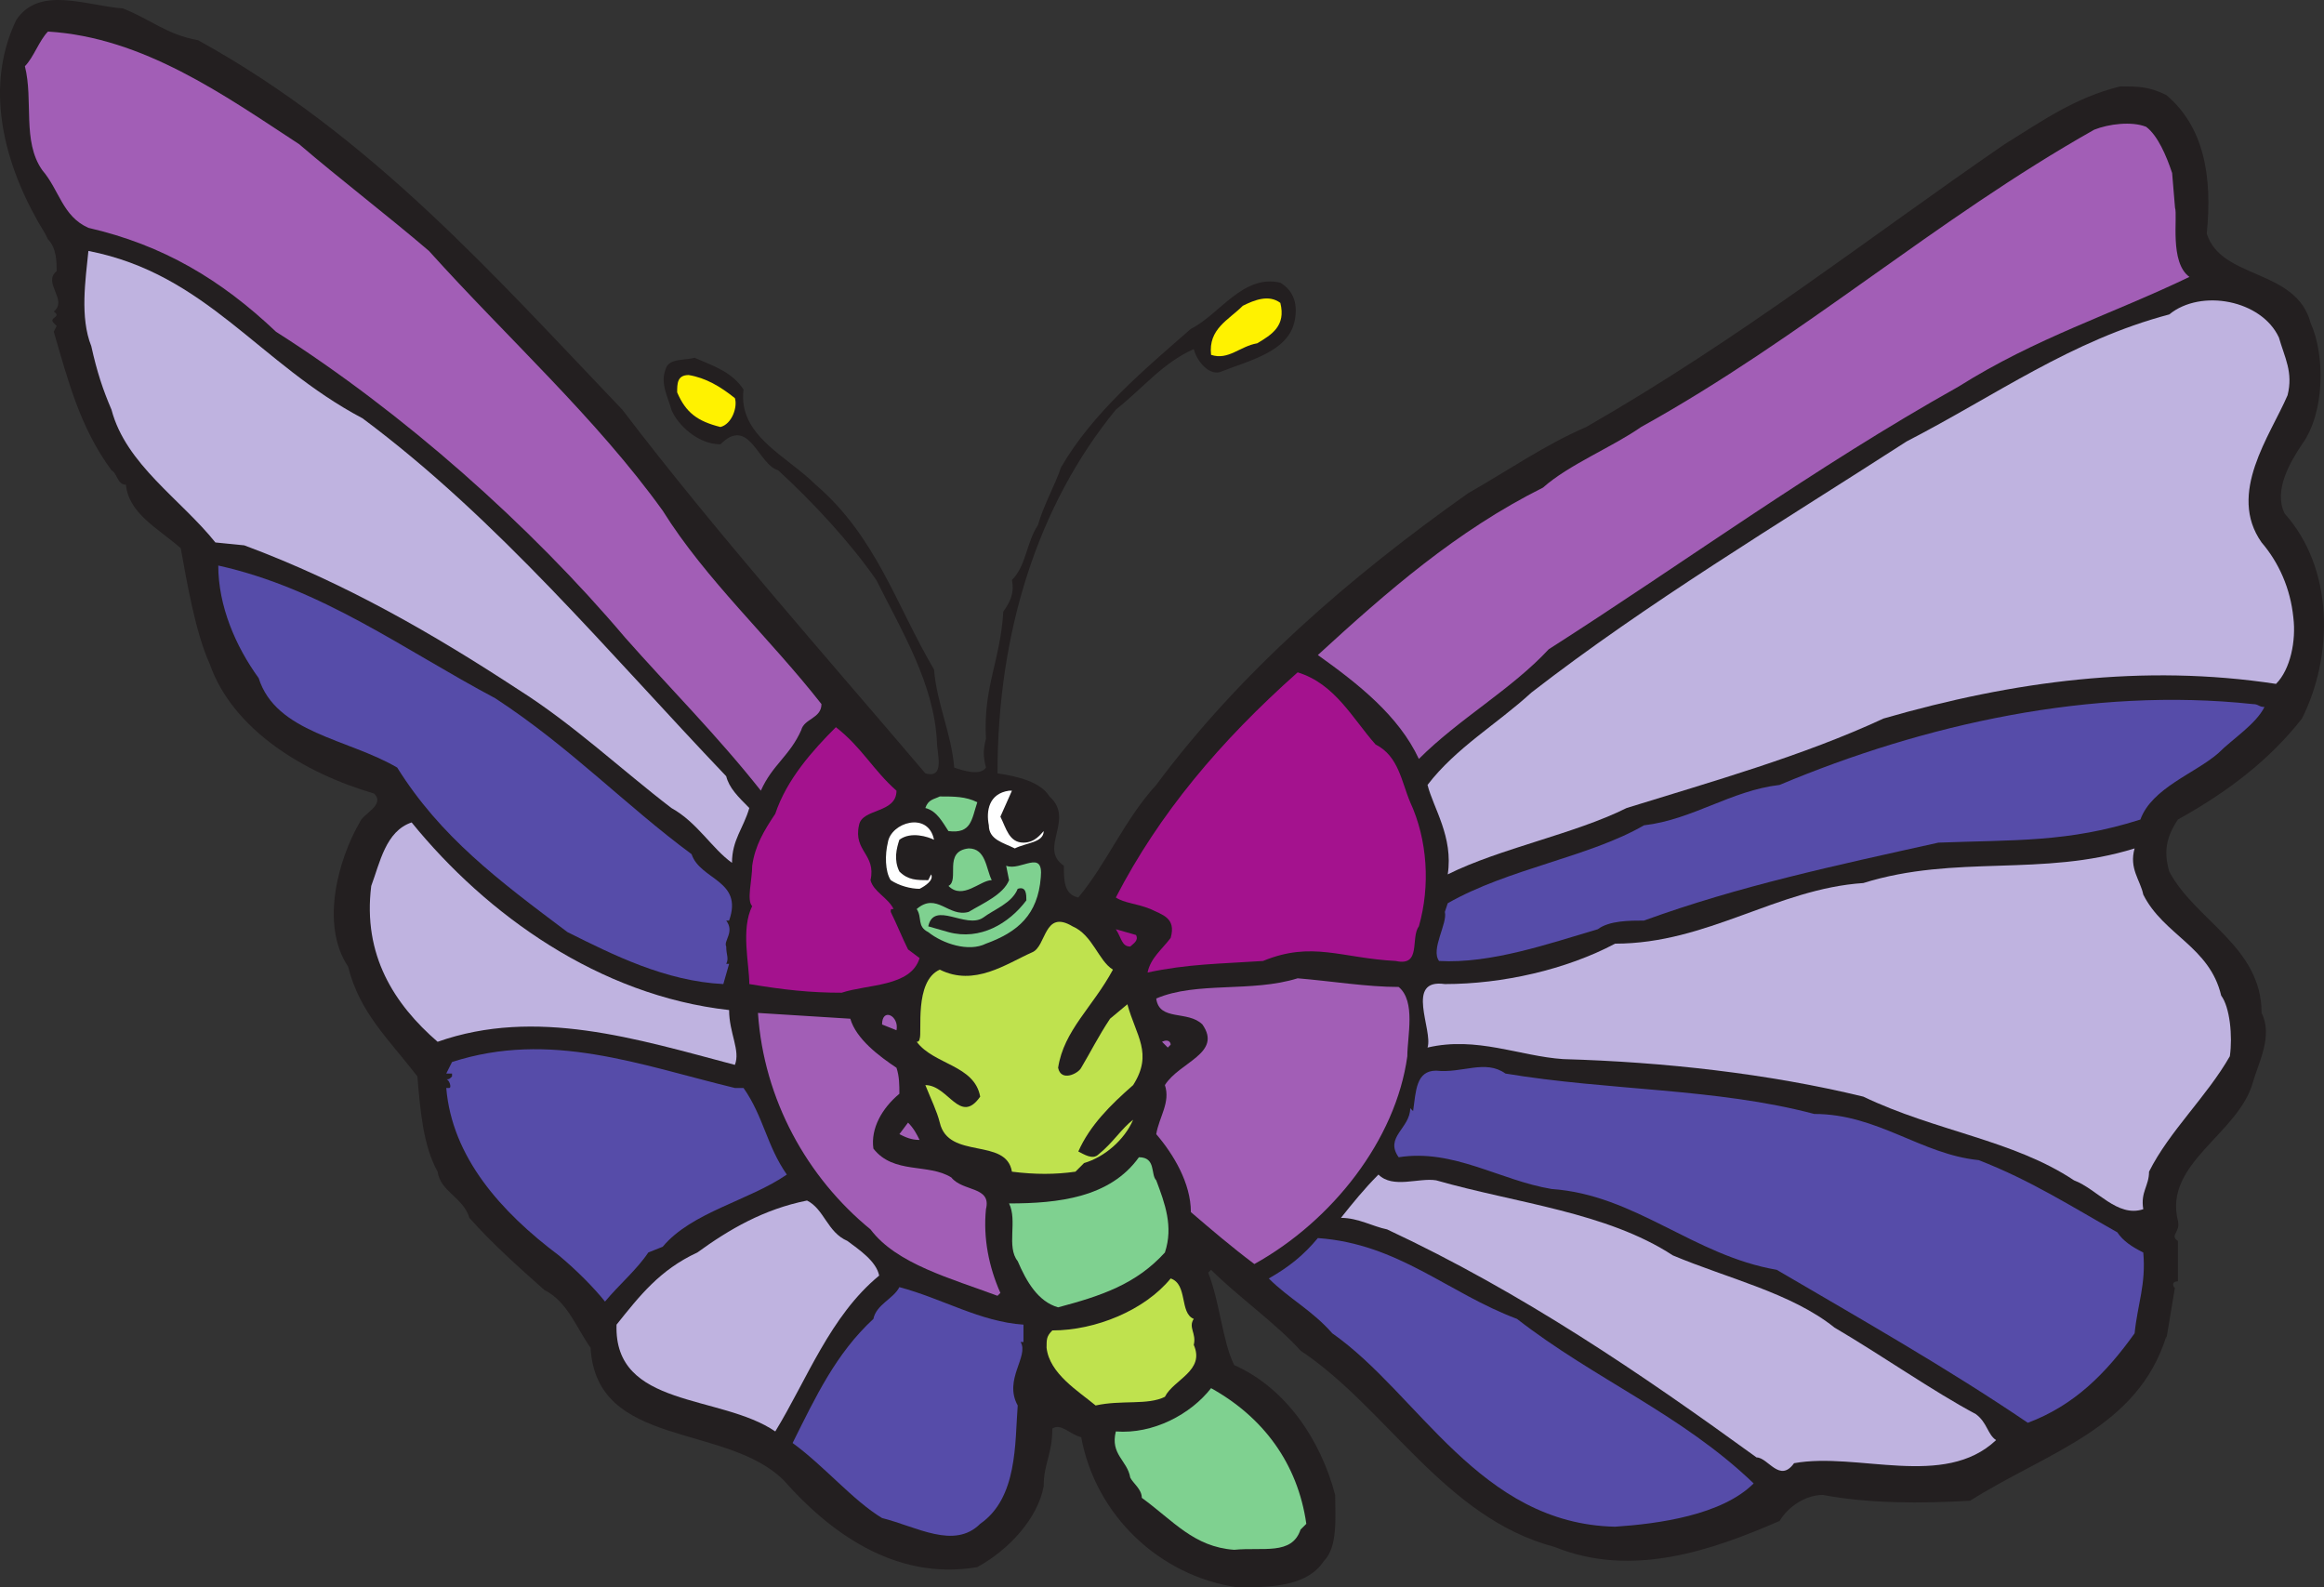<svg xmlns="http://www.w3.org/2000/svg" width="603.939" height="412.452"><rect width="100%" height="100%" fill="#333333" stroke="none"/><path fill="#231f20" fill-rule="evenodd" d="M51.473 10.452c45 24.75 77.25 61.5 110.25 96 24 31.5 53.25 64.5 78.75 94.5 5.25 1.5 3-5.25 3-8.25-.75-15-9-28.5-15.75-42-6.75-9.75-16.5-20.25-25.5-28.5-5.25-1.5-7.5-14.25-15-6.75-6 0-11.25-5.25-12.75-9-.75-3-3-6.75-1.5-10.5.75-3 5.25-2.25 7.5-3 5.25 2.25 9.75 3.75 12.75 8.25-1.5 12 11.25 17.25 18.75 24.75 15.75 13.5 21 31.5 30.75 48 .75 9 4.5 16.5 5.25 25.5 2.25.75 6.75 2.25 8.25 0-.75-3-.75-4.5 0-7.5-.75-13.5 3.75-20.25 4.5-33 1.5-2.25 3-4.5 2.25-8.25 3.75-3.75 3.75-9.75 6.75-14.25 1.5-5.25 4.5-10.5 6-15 8.25-14.25 21.75-25.5 33.75-36 7.5-3.75 13.5-14.25 23.25-12 3.75 2.25 4.5 6 3.75 9.75-1.5 8.25-12 10.5-19.5 13.5-3 .75-6-3-6.75-6-8.25 3.75-12.75 9.75-20.25 15.75-20.25 24.75-30.75 57.75-30.75 94.5 5.25.75 11.25 2.25 13.5 6 6.75 6-3 13.5 3.75 18 0 3.75 0 7.5 3.75 8.25 7.5-9 12-20.25 20.25-29.25 21.75-29.25 50.25-54 81-75.75 10.5-6 20.25-12.75 30.75-17.25 40.5-23.25 72.75-48.75 108.75-73.5 9.75-6 18-12 30-15 4.5 0 7.5 0 12 2.25 9.75 8.25 12 21 10.5 36 3.75 12 23.25 9 27 23.25 3.75 8.25 3.75 23.25-2.25 31.5-3 4.5-7.5 12-4.5 18 12.75 14.25 12.75 36.75 4.5 53.25-8.25 10.5-18.75 18.75-32.25 26.25-3 4.5-3.75 8.25-2.25 13.5 6.75 12.75 24 19.5 24 36.75 3 6-.75 12.75-2.25 18-3.75 13.5-23.25 21-19.5 36 .75 3-2.25 3.75 0 5.25v10.5c-2.25 0-.75 2.25-.75 1.5l-2.25 13.5v-.75c-7.5 24-30.75 30-51 42.75-12.75.75-26.25.75-38.25-1.5-4.5 0-9 3-11.25 6.75-17.25 7.5-38.25 15-58.5 6.75-28.5-7.5-43.5-36-66-51-6-6.75-16.5-14.25-23.25-21l-.75.75c3 7.5 3.75 18 6.75 24 13.5 6 22.5 19.5 26.25 33.75 0 6 .75 13.5-3 17.25-4.5 6.75-14.25 6.75-22.5 6.75-20.25-3-36.75-18.75-40.5-39-3-.75-5.25-3.75-7.5-2.25 0 6.75-2.25 9-2.25 15-1.5 8.25-9 16.5-17.25 21-21.75 3.75-39-9.75-50.25-22.5-15-15-48.75-8.25-50.25-34.5-3.75-5.25-6-12-12-15-6.75-6-13.5-12-19.5-18.75-1.5-5.25-7.5-6.75-8.25-12-3.75-6.75-4.5-15.75-5.25-24.75-7.5-9.75-15-16.5-18-28.5-7.5-11.25-2.25-28.5 3-37.5.75-2.25 6.75-4.5 3.75-7.5-18-5.25-36.75-16.5-42.75-33.75-3.75-8.25-6-21.75-7.5-30-6-5.25-13.5-9-14.25-16.5-2.25 0-2.25-3-3.75-3.75-8.25-11.25-11.25-23.25-15-36l.75-1.5-.75-.75c-1.5-1.5 2.25-1.5 0-3 3.75-3-3-7.5.75-10.5 0-2.25 0-6-2.25-8.25l-.75-1.5c-9.75-15.75-16.5-36.75-7.5-55.5 6-9 18-3.75 27.75-3 7.5 3 11.25 6.75 19.5 8.25"/><path fill="#a25eb6" fill-rule="evenodd" d="M77.723 37.452c10.5 9 23.25 18.75 33.75 27.75 20.25 22.5 43.5 43.5 60.75 67.5 11.25 18 27.75 33 41.25 50.25 0 3.75-4.5 3.75-5.25 6.75-3 6.75-7.5 9-10.5 15.75-11.25-14.25-24-27-35.25-39.75-24.75-29.25-57.75-58.5-90.75-79.5-14.25-13.5-29.25-22.5-48.75-27-6.75-3-7.5-9.75-12-15-5.25-7.5-2.25-18-4.5-27 2.25-2.25 3.75-6.75 6-9 24.75 1.5 45.75 16.5 65.25 29.25m486.75 7.5.75 9c.75 2.25-1.5 14.25 3.75 18-20.25 9.75-39.75 15.75-60 28.5-37.5 21-71.25 45.75-106.5 68.25-9.75 10.5-23.25 18-33.75 28.5-5.25-11.25-15.75-19.5-26.25-27 18-16.5 36-32.25 58.5-43.5 6.75-6 18-10.5 25.5-15.75 42-23.25 76.5-54 117.75-77.25 3.75-1.5 9.75-2.25 13.5-.75 3 2.25 5.25 7.5 6.75 12"/><path fill="#bfb3e0" fill-rule="evenodd" d="M94.223 108.702c35.25 26.25 63.75 60.75 94.5 93 .75 3 3 5.25 6 8.25-1.5 5.25-4.5 8.25-4.5 14.25-5.25-3.75-9-10.5-15.75-14.25-12.75-9.75-25.5-21.75-39.75-30.75-21.75-14.25-45-27.75-71.25-37.5l-7.5-.75c-9-11.25-23.25-20.25-27-34.5-2.25-5.25-3.75-9.75-5.25-16.5-3-7.5-1.5-17.25-.75-24.75 30.75 6 44.25 29.25 71.25 43.5"/><path fill="#fff200" fill-rule="evenodd" d="M332.723 78.702c1.5 6-2.25 8.25-6 10.5-4.5.75-7.5 4.5-12 3-.75-6.75 4.5-9 8.25-12.75 3-1.5 6.75-3 9.75-.75"/><path fill="#bfb3e0" fill-rule="evenodd" d="M592.223 87.702c1.5 5.25 3.75 9 2.25 15-4.5 10.5-15.75 25.5-6.75 38.25 4.5 5.25 7.5 12 8.25 19.5.75 6-.75 13.5-4.5 17.25-34.5-5.25-68.25-.75-102 9-21 9.75-45 16.5-66.75 23.25-13.5 6.75-33 10.5-46.5 17.25 1.5-9.75-3.75-17.25-5.25-23.25 7.5-9.75 18-15.75 27-24 30-23.25 63.75-43.5 97.5-65.25 23.25-12 42.75-26.25 68.25-33 8.25-6.75 24-3.75 28.5 6"/><path fill="#fff200" fill-rule="evenodd" d="M190.973 103.452c.75 2.25-.75 6.75-3.75 7.5-6-1.5-9-3.75-11.25-9 0-2.25 0-4.5 3-4.5 4.5.75 8.25 3 12 6"/><path fill="#564ca9" fill-rule="evenodd" d="M128.723 181.452c19.5 12.75 33.75 27.75 51 40.5 2.25 6.75 13.5 6.75 9.75 17.25h-.75c2.25 3-.75 5.25 0 6.75 0 2.25.75 3 0 4.5h.75l-1.5 5.25c-15-.75-28.5-7.5-40.5-13.5-18-13.5-33-24.75-44.25-42.75-12.75-7.5-31.5-9-36-23.25-6-8.25-10.5-18.75-10.5-29.25 27 6 48 21.75 72 34.5"/><path fill="#a4128e" fill-rule="evenodd" d="M357.473 193.452c6 3 6.75 9.75 9 15 4.5 9.75 5.25 21.75 2.25 32.25-2.25 3 .75 10.5-6 9-14.25-.75-21.75-5.25-34.5 0-11.25.75-19.5.75-30 3 .75-3.75 3.75-6 6-9 1.5-5.25-2.25-6-5.25-7.5-3.75-1.5-6.75-1.5-9-3 11.25-21.75 27-40.5 47.25-58.5 9.75 3 14.25 12 20.25 18.75"/><path fill="#564ca9" fill-rule="evenodd" d="M588.473 183.702c-2.25 4.5-8.25 8.25-12 12-6 5.25-17.25 9-20.25 17.25-18.75 6-33 5.25-52.5 6-27 6-51.75 11.25-76.5 20.25-3.75 0-9 0-12 2.25-12.75 3.75-27.75 9-41.25 8.25-2.25-3 2.25-9.75 1.5-12.75l.75-2.25c15.75-9 36.75-12 51-20.25 12.75-1.5 22.5-9 35.25-10.5 37.5-15.75 81-25.5 123-21 1.5 0 1.5.75 3 .75"/><path fill="#a4128e" fill-rule="evenodd" d="M232.973 205.452c0 6-9 4.5-9.75 9-1.5 6.75 4.5 7.5 3 14.25.75 3 4.5 4.5 6 7.5-.75 0-.75 0-.75.75 1.5 3 3 6.75 4.5 9.75l3 2.25c-2.25 7.5-13.5 6.75-20.25 9-8.25 0-15-.75-24-2.25 0-5.25-2.25-14.25.75-20.25-1.5-1.5 0-6.75 0-10.5.75-5.25 3-9 6-13.5 3-9 9.75-16.5 15.75-22.5 6.75 5.25 9.75 11.25 15.75 16.5"/><path fill="#fff" fill-rule="evenodd" d="M259.973 212.202c1.5 3 2.25 6.75 6 6.75 3 0 4.5-2.25 5.25-3 0 3-4.5 3-7.5 4.5-3-1.5-6.75-2.25-6.75-6-.75-3.75 0-8.25 5.25-9h.75l-3 6.75"/><path fill="#7fd190" fill-rule="evenodd" d="M253.973 208.452c-1.5 4.5-1.5 8.25-7.5 7.5-1.5-2.25-3-5.25-6-6 .75-2.25 2.25-2.25 3.75-3 3.75 0 6.75 0 9.75 1.5"/><path fill="#bfb3e0" fill-rule="evenodd" d="M189.473 262.452c0 6 3 10.5 1.5 14.25-25.5-6.75-51.75-15-77.25-6-11.25-9.75-19.5-22.5-17.25-40.5 2.25-6 3.75-14.25 10.5-16.5 19.5 24 48.75 45 82.5 48.75"/><path fill="#fff" fill-rule="evenodd" d="M242.723 218.202c-1.5-.75-6-2.25-9 0-.75 2.25-1.5 5.25 0 8.25 2.25 2.25 4.5 2.25 7.5 2.25l.75-1.5c.75 1.5-1.5 3-3 3.75-2.25 0-5.25-.75-7.5-2.25-1.5-2.25-1.5-6.75-.75-9.75.75-5.25 10.5-8.25 12-.75"/><path fill="#7fd190" fill-rule="evenodd" d="M257.723 228.702c-3 0-7.5 5.25-11.25 1.5 3-1.5-1.5-9 5.25-9.75 4.5 0 4.5 5.25 6 8.25"/><path fill="#bfb3e0" fill-rule="evenodd" d="M556.973 232.452c5.25 10.5 17.25 13.5 20.25 26.25 2.25 3 3 10.5 2.25 15.75-6 10.5-15.75 19.5-21 30 0 3.75-2.25 5.25-1.5 9.75-6.75 2.25-12-5.25-18-7.5-15.75-10.5-36-12.75-54.75-21.75-24.75-6-51.75-9-78-9.75-11.25-.75-22.5-6-35.25-3 1.5-4.5-6-18 4.5-16.5 15 0 31.5-3.75 44.25-10.5 24 0 42-14.25 64.5-15.75 24-7.5 46.5-1.5 70.5-9-1.5 5.25 1.5 8.25 2.25 12"/><path fill="#7fd190" fill-rule="evenodd" d="M270.473 227.952c-.75 9.75-6 14.25-14.25 17.25-4.5 2.25-11.25 0-15-3-3-1.5-1.5-3.75-3-6 5.25-4.5 8.25 2.25 13.5.75 3.75-2.25 9-4.5 10.5-8.25l-.75-3.75c3.75 1.5 9.75-4.5 9 3"/><path fill="#231f20" fill-rule="evenodd" d="M266.723 233.952c-4.5 6-12 10.5-20.25 8.25l-5.25-1.5c1.5-6.75 9.75.75 14.25-2.25 3-2.25 7.5-3.75 9-7.5 2.25-.75 2.25 1.5 2.25 3"/><path fill="#bfe24e" fill-rule="evenodd" d="M289.223 251.952c-5.25 9.75-12.75 15.75-14.25 25.5.75 3.75 5.25 1.5 6 0 2.25-3.75 4.5-8.25 7.5-12.75l4.5-3.75c2.25 8.25 6.75 12.75 1.5 21-6 5.25-11.25 10.5-14.25 17.25 1.5.75 3.75 2.25 5.25.75 3.75-3 6-6.75 9-9-2.25 5.25-7.5 9.75-12.75 11.25l-2.25 2.25c-5.25.75-10.5.75-16.5 0-1.5-9-16.5-3-18.75-12.75-.75-3-2.25-6-3.75-9.75 6 0 9 10.5 14.25 3-1.5-8.25-12-8.25-16.5-14.25.75 0 .75-.75.75-.75.75-1.5-1.5-15 5.25-18 9 4.5 17.25-1.5 24-4.5 3.75-1.5 3-11.25 10.5-6.75 5.25 2.25 6.75 9 10.5 11.25"/><path fill="#a4128e" fill-rule="evenodd" d="M295.223 242.952c.75 1.5-.75 2.25-1.5 3-2.25 0-2.25-2.25-3.75-4.5l5.25 1.5"/><path fill="#a25eb6" fill-rule="evenodd" d="M363.473 256.452c4.5 3.75 2.25 12.75 2.25 18-3 21.75-19.5 42.75-39.75 54-6-4.5-11.25-9-16.5-13.5 0-7.5-4.5-15-9-20.25.75-4.5 3.75-8.25 2.25-12.75 3.75-6 15-8.25 9.75-15.75-3.75-3.75-11.25-.75-12-6.75 10.5-4.5 24.75-1.5 36.75-5.25 9 .75 18 2.25 26.25 2.25m-142.5 8.25c1.5 5.25 7.5 9.75 12 12.75.75 2.25.75 4.5.75 6.75-4.5 3.75-7.5 9-6.75 14.25 5.25 6.75 14.25 3.75 20.25 7.5 3 3.75 10.5 2.25 9 8.25-.75 7.5.75 15 3.75 21.75l-.75.75c-12-4.5-26.25-8.25-33-17.25-16.5-13.5-27.75-33.75-29.25-56.25l24 1.5m12 3-3.75-1.5c0-4.5 4.5-2.25 3.75 1.5"/><path fill="#a25eb6" fill-rule="evenodd" d="m304.223 271.452-.75.75-1.5-1.5c1.5-.75 2.25 0 2.25.75"/><path fill="#564ca9" fill-rule="evenodd" d="M193.223 282.702c5.25 7.5 6 15 11.25 22.5-9.75 6.75-24.75 9.75-32.25 18.75l-3.75 1.5c-3 4.5-7.5 8.25-11.25 12.75-3-3.75-7.5-8.25-12-12-15-11.25-27.75-25.5-29.25-43.5h.75c.75 0 0-2.25-.75-2.25.75 0 .75 0 1.5-.75v-.75h-1.5l1.5-3c25.5-8.25 48.75.75 73.5 6.75h2.25m278.25 6.75c16.5 0 27.75 10.5 42.75 12 13.5 5.25 24 12 36 18.75 1.5 2.25 3.75 3.75 6.75 5.25.75 8.25-1.5 13.5-2.25 21-7.5 10.5-15.75 18.75-27.75 23.25-21-14.25-43.5-27-65.25-39.75-21.75-3.75-36.75-19.5-58.5-21-13.5-2.25-25.5-10.5-39.75-8.25-3.75-5.25 3-7.5 3-12.75l.75.75c.75-5.25.75-10.5 6-10.5 6.75.75 12.75-3 18 .75 27 4.5 54.75 3.75 80.25 10.5"/><path fill="#a25eb6" fill-rule="evenodd" d="M238.973 296.202c-2.25 0-3.75-.75-5.25-1.5l2.25-3c1.5 1.5 2.25 3 3 4.5"/><path fill="#7fd190" fill-rule="evenodd" d="M300.473 306.702c2.25 6 4.5 12 2.25 18.75-7.5 8.25-16.5 11.25-27.75 14.25-5.25-1.5-8.25-6.75-10.5-12-3-3.75 0-10.5-2.25-15 12.75 0 26.25-1.5 33.75-12 4.5 0 3 4.5 4.5 6"/><path fill="#bfb3e0" fill-rule="evenodd" d="M373.223 306.702c21 6 44.25 8.25 61.5 19.5 14.25 6 30.75 9.75 42 18.75 12.75 7.5 25.5 16.5 36.75 22.5 3 2.25 3 5.25 5.25 6.75-13.5 12.75-36 3-52.5 6-3.75 5.25-6.75-1.5-9.75-1.5-30-21.75-60.75-42.75-96-59.25-3.75-.75-7.5-3-12-3 3-3.75 6-7.5 9.75-11.25 3.75 3.75 10.5.75 15 1.5m-153 15.75c3 2.25 7.5 5.25 8.25 9-12.75 10.5-18.75 27-27 40.5-14.25-9.75-42-6-41.25-27.75 6-7.5 11.25-14.25 21-18.75 8.25-6 17.25-11.25 28.5-13.5 4.5 2.25 5.25 8.25 10.5 10.5"/><path fill="#564ca9" fill-rule="evenodd" d="M394.223 342.702c20.25 15.75 42.75 24.75 61.5 42.75-8.25 8.25-24.75 10.5-36 11.25-35.25-.75-51-34.5-73.5-50.25-5.25-6-11.25-9-16.5-14.25 5.25-3 9-6 12.75-10.5 21 1.5 33.75 14.25 51.75 21"/><path fill="#bfe24e" fill-rule="evenodd" d="M310.223 342.702c-1.5 2.25.75 3.75 0 6.75 3 6.75-5.25 9-7.5 13.5-4.5 2.25-11.25.75-18 2.25-4.5-3.75-12-8.25-12.75-15 0-2.25 0-3 1.5-4.5 11.25 0 24-5.25 30.75-13.5 4.5 1.5 2.25 9 6 10.5"/><path fill="#564ca9" fill-rule="evenodd" d="M265.973 344.202v4.5h-.75c2.25 3.75-4.5 9.75-.75 16.5-.75 9.75 0 24-9.75 30.75-6.75 6.75-16.5.75-25.5-1.5-7.5-4.5-15-13.5-23.25-19.5 6-12 11.25-23.25 21-32.25.75-3.75 5.25-5.25 6.75-8.25 11.25 3 21 9 32.25 9.75"/><path fill="#7fd190" fill-rule="evenodd" d="m339.473 395.952-1.5 1.5c-2.25 6.75-9.75 4.5-17.25 5.25-10.5-.75-15.75-7.5-24-13.5 0-2.25-2.25-3.75-3-5.25-.75-4.5-5.25-6-3.75-12 9.75.75 19.5-4.5 24.75-11.25 13.5 7.5 22.5 19.5 24.75 35.25"/></svg>
